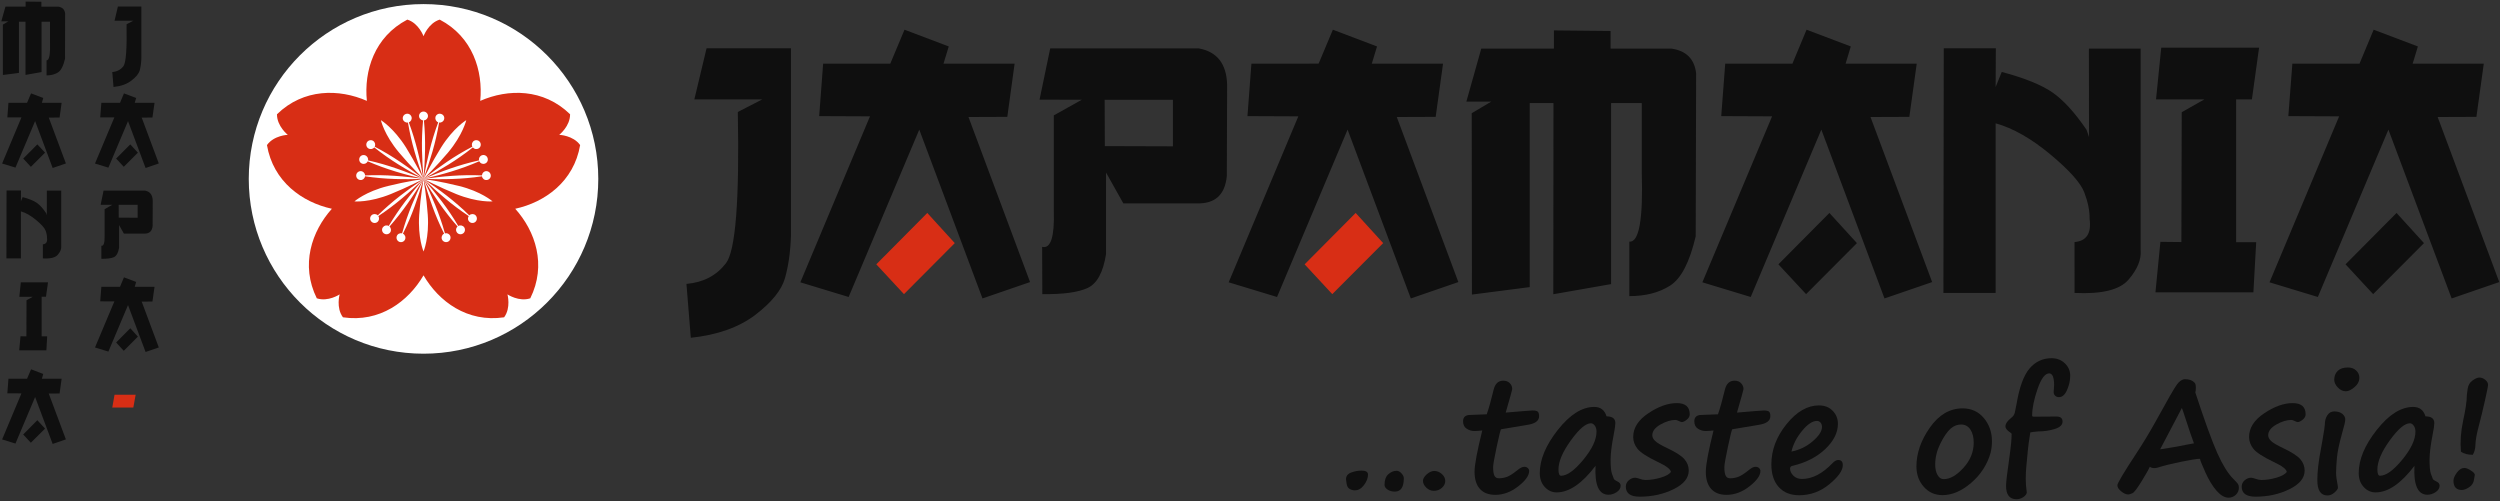 <?xml version="1.0" encoding="utf-8"?>
<!-- Generator: Adobe Illustrator 16.0.0, SVG Export Plug-In . SVG Version: 6.00 Build 0)  -->
<!DOCTYPE svg PUBLIC "-//W3C//DTD SVG 1.1//EN" "http://www.w3.org/Graphics/SVG/1.1/DTD/svg11.dtd">
<svg version="1.1" id="Vrstva_1" xmlns="http://www.w3.org/2000/svg" xmlns:xlink="http://www.w3.org/1999/xlink" x="0px" y="0px"
	 width="936.417px" height="187.709px" viewBox="-410 -81.542 936.417 187.709"
	 enable-background="new -410 -81.542 936.417 187.709" xml:space="preserve">
<rect x="-410" y="-81.542" width="936.417" height="187.709" fill="#333333" stroke="none"/>
<g>
	<path fill="#0F0F0F" d="M-149.924-44.311h25.438l-9.157,4.71c0.651,33.189-0.862,52.107-4.456,56.678
		c-3.562,4.622-8.498,7.18-14.784,7.72l1.632,20.181c9.932-1.048,18.001-3.899,24.164-8.577c6.123-4.701,9.84-9.284,11.103-13.731
		c1.275-4.464,2.049-9.765,2.252-15.864v-70.268h-31.613L-149.924-44.311z M-32.7-37.771l2.74-19.935h-26.634l1.962-6.44
		l-16.567-6.271l-5.329,12.711h-25.152l-1.481,19.657l19.025,0.083l-26.082,62.166l18.084,5.496l26.459-62.687l23.679,63.234
		l17.818-6.131l-23.063-61.829L-32.7-37.771z M39.096-63.404h-55.726l-3.987,19.184l15.813,0.047l-10.476,5.85v35.724
		c0.302,9.816-1.163,14.331-4.368,13.517l0.068,17.714c7.771,0.104,13.402-0.667,16.956-2.303c3.546-1.628,5.845-5.877,6.91-12.711
		v-30.529l6.484,11.556h27.65c6.791,0.131,10.46-3.3,11.107-10.285l0.115-34.183C49.417-57.622,45.895-62.153,39.096-63.404
		 M29.327-26.735l-25.494-0.08L3.766-44.172h25.569v17.437H29.327z M127.753-37.771l2.764-19.935h-26.685l1.953-6.44L89.25-70.417
		l-5.337,12.711H58.737l-1.481,19.657l19.049,0.083L50.223,24.201l18.108,5.496L94.762-32.99l23.684,63.234l17.806-6.131
		l-23.063-61.829L127.753-37.771z M216.101-63.333h-22.826v-6.604l-21.236-0.218v6.83h-27.21l-5.575,19.835h9.332l-7.33,4.352
		l0.079,67.936l21.65-2.796v-68.948h8.895l-0.063,71.617l21.65-3.796v-67.821h11.483v25.911c0.532,17.675-1,26.336-4.653,26.018
		v20.396c6.052,0,11.135-1.295,15.265-3.932c4.13-2.621,7.322-8.771,9.594-18.489l0.159-61.003
		C224.709-59.389,221.676-62.51,216.101-63.333 M305.178-37.771l2.765-19.935h-26.638l1.938-6.44l-16.567-6.271l-5.297,12.711
		H236.21l-1.493,19.657l19.045,0.083l-26.113,62.166l18.115,5.496l26.447-62.687l23.659,63.234l17.854-6.131l-23.096-61.829
		L305.178-37.771z M256.128,17.466L266.5,28.632L285.546,9.52l-10.31-11.297L256.128,17.466z M372.479-30.23l-0.937-2.708
		c-4.384-6.453-8.641-11.103-12.739-13.966c-4.098-2.832-10.436-5.409-19.013-7.692l-2.288,5.651l0.072-14.519h-19.506
		l-0.127,91.644h19.561v-63.528c6.481,1.799,13.287,5.662,20.451,11.607c7.147,5.937,11.381,10.694,12.747,14.248
		c1.366,3.586,2.049,6.878,2.001,9.944c0.715,5.416-1.175,8.307-5.646,8.672V28.18c10.213,0.5,16.996-1.144,20.276-5.035
		c3.304-3.86,4.78-7.541,4.486-10.988v-75.489h-19.386L372.479-30.23z M433.489-44.311l2.685-19.387h-36.645l-1.953,19.387h18.107
		l-8.482,4.793l-0.127,48.641l-7.862-0.083l-1.851,18.918h36.685l1.048-18.779h-7.513v-53.49H433.489z M503.062-37.715l14.519-0.056
		l2.764-19.935h-26.638l1.954-6.44l-16.567-6.271l-5.297,12.711h-25.152l-1.51,19.657l19.029,0.083l-26.081,62.166l18.107,5.496
		L484.62-32.99l23.684,63.234l17.838-6.131L503.062-37.715z M468.562,17.466l10.341,11.166L497.947,9.52L487.67-1.777
		L468.562,17.466z"/>
	<path fill="#D82E15" d="M-81.77,17.466l10.368,11.166L-52.372,9.52L-62.669-1.777L-81.77,17.466z M78.671,17.466l10.356,11.166
		L108.089,9.52L97.788-1.777L78.671,17.466z"/>
	<path fill="#FFFFFF" d="M-185.902-14.528c0,36.165-29.31,65.47-65.458,65.47c-36.152,0-65.462-29.306-65.462-65.47
		c0-36.156,29.31-65.482,65.462-65.482C-215.212-80.01-185.902-50.685-185.902-14.528"/>
	<path fill="#D82E15" d="M-192.7-27.2c-2.613-3.657-7.831-3.836-7.831-3.836s4.106-3.221,4.066-7.704
		c-9.979-9.725-23.262-9.57-33.654-5.016c1.104-11.25-2.839-23.993-15.177-30.441c-4.277,1.318-6.064,6.215-6.064,6.215
		s-1.799-4.896-6.067-6.215c-12.354,6.449-16.297,19.192-15.153,30.441c-10.369-4.555-23.699-4.709-33.674,5.016
		c-0.028,4.491,4.046,7.704,4.046,7.704s-5.186,0.17-7.799,3.836c2.351,13.735,13.215,21.424,24.311,23.854
		c-7.557,8.435-11.826,21.043-5.643,33.543c4.237,1.414,8.562-1.477,8.562-1.477s-1.43,5.003,1.235,8.593
		c13.795,2.033,24.466-5.925,30.184-15.725c5.699,9.8,16.393,17.758,30.18,15.725c2.649-3.581,1.251-8.593,1.251-8.593
		s4.301,2.891,8.55,1.477c6.195-12.5,1.934-25.108-5.631-33.543C-205.924-5.776-195.051-13.464-192.7-27.2"/>
	<path fill="#FFFFFF" d="M-244.482,8.09c0.357,0.87,1.311,1.267,2.18,0.949c0.854-0.333,1.271-1.298,0.961-2.164
		c-0.318-0.81-1.171-1.219-2.001-1.017c-2.116-7.545-4.856-13.768-8.018-20.387c2.073,7.052,4.202,13.517,7.7,20.502
		C-244.451,6.375-244.776,7.269-244.482,8.09 M-261.375,6.883c-0.322,0.858,0.115,1.831,0.953,2.164
		c0.87,0.318,1.831-0.079,2.164-0.949c0.318-0.83-0.056-1.715-0.814-2.117c3.499-6.985,5.619-13.45,7.704-20.502
		c-3.173,6.62-5.913,12.85-8.029,20.387C-260.196,5.656-261.089,6.073-261.375,6.883 M-266.561,3.568
		c-0.572,0.73-0.381,1.799,0.365,2.319c0.747,0.536,1.791,0.381,2.335-0.354c0.512-0.699,0.381-1.664-0.246-2.216
		c5.206-5.917,8.938-11.552,12.747-17.838c-4.769,5.587-9.03,10.889-13.037,17.624C-265.14,2.674-266.057,2.884-266.561,3.568
		 M-238.848,5.533c0.513,0.735,1.573,0.89,2.312,0.354c0.758-0.52,0.909-1.588,0.389-2.319c-0.497-0.684-1.478-0.886-2.204-0.465
		c-3.959-6.735-8.22-12.036-13.009-17.624c3.852,6.286,7.577,11.921,12.751,17.838C-239.26,3.87-239.36,4.834-238.848,5.533
		 M-234.078,1.606c0.699,0.588,1.755,0.465,2.331-0.234c0.587-0.715,0.464-1.763-0.227-2.367c-0.675-0.536-1.652-0.48-2.244,0.115
		c-5.595-5.484-11.071-9.499-17.135-13.641c5.325,5.067,10.392,9.59,16.948,13.922C-234.908,0.137-234.761,1.07-234.078,1.606
		 M-270.743-0.995c-0.715,0.604-0.83,1.652-0.218,2.367c0.552,0.699,1.616,0.83,2.335,0.234c0.651-0.536,0.802-1.478,0.333-2.204
		c6.544-4.332,11.619-8.863,16.932-13.922c-6.067,4.142-11.543,8.157-17.139,13.641C-269.099-1.476-270.076-1.531-270.743-0.995
		 M-228.436-20.239c0.894-0.266,1.382-1.203,1.072-2.097c-0.266-0.861-1.203-1.358-2.104-1.056
		c-0.814,0.266-1.279,1.104-1.108,1.918c-7.652,1.7-14.022,4.126-20.792,6.945c7.164-1.7,13.716-3.487,20.884-6.612
		C-230.119-20.358-229.257-19.969-228.436-20.239 M-230.671-25.981c0.77-0.484,0.973-1.517,0.488-2.299
		c-0.512-0.774-1.541-0.985-2.319-0.497c-0.715,0.48-0.969,1.421-0.567,2.172c-6.958,3.617-12.453,7.604-18.283,12.076
		c6.465-3.502,12.342-6.921,18.493-11.81C-232.379-25.663-231.43-25.508-230.671-25.981 M-229.468-15.505
		c0.139,0.838,0.877,1.466,1.739,1.394c0.901-0.043,1.62-0.822,1.561-1.728c-0.048-0.925-0.822-1.64-1.747-1.6
		c-0.878,0.056-1.513,0.738-1.561,1.6c-7.843-0.341-14.598,0.333-21.885,1.311C-244.002-14.31-237.228-14.342-229.468-15.505
		 M-252.98-1.094c-0.583,8.629,1.62,13.755,1.62,13.755s2.204-5.134,1.585-13.755c-0.473-6.91-1.585-13.434-1.585-13.434
		S-252.492-7.996-252.98-1.094 M-225.501-6.11c0,0-4.205-3.717-12.612-5.782c-6.679-1.676-13.255-2.629-13.255-2.629
		s5.877,3.089,12.255,5.67C-231.048-5.597-225.501-6.11-225.501-6.11 M-273.256-15.839c-0.032-0.862-0.707-1.544-1.568-1.6
		c-0.917-0.04-1.724,0.675-1.755,1.6c-0.032,0.906,0.659,1.684,1.592,1.728c0.83,0.072,1.584-0.556,1.724-1.394
		c7.744,1.164,14.558,1.188,21.896,0.977C-258.631-15.505-265.406-16.18-273.256-15.839 M-272.141-21.466
		c0.163-0.822-0.325-1.648-1.14-1.918c-0.877-0.302-1.822,0.187-2.089,1.056c-0.286,0.886,0.187,1.831,1.064,2.097
		c0.83,0.271,1.7-0.127,2.025-0.894c7.223,3.125,13.759,4.912,20.911,6.612c0,0-6.556,0.953-13.251,2.629
		c-8.415,2.064-12.628,5.781-12.628,5.781s5.579,0.513,13.628-2.748c6.401-2.581,12.25-5.67,12.25-5.67
		C-258.154-17.34-264.512-19.766-272.141-21.466 M-242.163-24.417c5.547-6.635,6.814-12.119,6.814-12.119s-4.821,2.871-9.419,10.205
		c-3.634,5.85-6.576,11.794-6.592,11.81c2.462-6.945,4.543-13.394,5.83-21.118c0.846,0.119,1.652-0.385,1.878-1.223
		c0.246-0.894-0.278-1.795-1.188-2.017c-0.885-0.274-1.799,0.262-2.057,1.163c-0.187,0.846,0.242,1.7,1.04,1.994
		c-2.732,7.327-4.173,13.982-5.512,21.201l0,0c0.584-7.334,0.901-14.125,0.159-21.924c0.865-0.091,1.513-0.791,1.513-1.668
		c0-0.901-0.763-1.644-1.664-1.644c-0.921,0-1.684,0.743-1.684,1.644c0,0.877,0.683,1.577,1.513,1.668
		c-0.75,7.799-0.409,14.589,0.17,21.924c-1.326-7.227-2.783-13.875-5.516-21.201c0.798-0.294,1.243-1.156,1.033-1.994
		c-0.25-0.894-1.164-1.438-2.049-1.163c-0.877,0.222-1.43,1.124-1.203,2.017c0.25,0.846,1.064,1.342,1.902,1.223
		c1.278,7.716,3.343,14.172,5.833,21.118c0,0-2.938-5.929-6.58-11.81c-4.623-7.334-9.396-10.205-9.396-10.205
		s1.211,5.484,6.791,12.119c4.424,5.27,9.185,9.896,9.185,9.896c-5.825-4.479-11.345-8.458-18.29-12.076
		c0.381-0.75,0.135-1.691-0.58-2.172c-0.747-0.497-1.814-0.278-2.307,0.496c-0.488,0.79-0.27,1.822,0.493,2.303
		c0.727,0.468,1.676,0.314,2.224-0.362c6.123,4.896,12,8.308,18.469,11.81l0,0C-251.36-14.528-246.603-19.147-242.163-24.417"/>
	<path fill="#0F0F0F" d="M-367.945-54.556l0.465,5.595c2.76-0.286,4.987-1.064,6.695-2.399c1.715-1.286,2.748-2.561,3.122-3.808
		c0.333-1.235,0.536-2.692,0.604-4.384v-19.534h-8.784l-1.255,5.31h7.045l-2.545,1.326c0.17,9.197-0.21,14.479-1.204,15.745
		C-364.804-55.426-366.186-54.703-367.945-54.556 M-369.398-18.75l7.35-17.429l6.58,17.567l4.952-1.707l-6.405-17.167l4.023-0.036
		l0.782-5.512h-7.418l0.544-1.799l-4.579-1.731l-1.477,3.538h-6.989l-0.429,5.448l5.301,0.016l-7.255,17.273L-369.398-18.75z
		 M-361.203-27.466l-5.301,5.317l2.871,3.09l5.277-5.302L-361.203-27.466z M-372.035,10.489v4.912
		c2.156,0.017,3.749-0.187,4.717-0.619c0.969-0.48,1.62-1.632,1.922-3.546V2.753l1.795,3.205h7.684
		c1.874,0.048,2.891-0.917,3.085-2.863l0.04-9.499c-0.063-2.18-1.056-3.431-2.962-3.756h-15.451l-1.096,5.317l4.356,0.016
		l-2.875,1.636v9.932C-370.749,9.441-371.166,10.7-372.035,10.489 M-358.442-4.827v4.849l-7.084-0.047l-0.024-4.801H-358.442z
		 M-366.504,46.749l2.871,3.113l5.277-5.313l-2.847-3.137L-366.504,46.749z M-352.899,31.405l0.782-5.528h-7.418l0.544-1.811
		l-4.579-1.731l-1.477,3.55h-6.989l-0.429,5.449l5.301,0.031l-7.255,17.25l5.02,1.533l7.35-17.417l6.58,17.567l4.952-1.699
		l-6.405-17.171L-352.899,31.405z M-408.93-72.319l0.008,18.866l6.016-0.778v-19.16h2.466v19.907l6.008-1.064v-18.843h3.165v7.196
		c0.163,4.912-0.262,7.319-1.287,7.231v5.667c1.691,0,3.117-0.389,4.261-1.096c1.14-0.735,2.025-2.435,2.653-5.143l0.04-16.948
		c-0.179-1.478-1.008-2.339-2.569-2.569h-6.326v-1.831l-5.905-0.063v1.887h-7.557l-1.545,5.516h2.605L-408.93-72.319z
		 M-387.681-37.521l0.766-5.512h-7.402l0.52-1.799l-4.57-1.731l-1.505,3.538h-6.961l-0.417,5.448l5.282,0.016l-7.239,17.273l5,1.529
		l7.362-17.429l6.572,17.567l4.96-1.691l-6.417-17.175L-387.681-37.521z M-396.017-27.466l-5.285,5.317l2.859,3.09l5.321-5.302
		L-396.017-27.466z M-407.548-10.184l-0.051,25.438h5.432V-2.361c1.791,0.48,3.669,1.552,5.67,3.22
		c2.001,1.636,3.181,2.966,3.562,3.951c0.366,0.985,0.552,1.922,0.544,2.748c0.202,1.513-0.326,2.319-1.553,2.418v5.27
		c2.831,0.163,4.717-0.286,5.611-1.398c0.929-1.068,1.334-2.068,1.271-3.018v-20.975h-5.393v9.181l-0.262-0.73
		c-1.204-1.815-2.399-3.113-3.539-3.896c-1.136-0.782-2.895-1.505-5.261-2.125l-0.651,1.557l0.036-4.034h-5.417V-10.184z
		 M-392.78,29.618l0.763-5.4h-10.189l-0.544,5.4h5.027l-2.343,1.311l-0.047,13.517l-2.204-0.031l-0.488,5.258h10.182l0.294-5.227
		h-2.069V29.61h1.62V29.618z M-387.681,65.841l0.766-5.512h-7.402l0.52-1.795l-4.57-1.747l-1.505,3.542h-6.961l-0.417,5.448
		l5.282,0.031l-7.239,17.25l5,1.541l7.362-17.425l6.572,17.568l4.952-1.7l-6.417-17.171L-387.681,65.841z M-401.31,81.201
		l2.859,3.098l5.321-5.305l-2.887-3.146L-401.31,81.201z"/>
	<polygon fill="#D82E15" points="-367.945,71.115 -360.055,71.115 -359.193,66.302 -367.1,66.318 	"/>
	<g>
		<path fill="#0F0F0F" d="M97.462,102.128c-0.604,0-1.238-0.167-1.906-0.517c-0.65-0.35-1.048-1.056-1.183-2.136l-0.199-1.518
			c0-1.184,0.636-2.018,1.898-2.494c1.255-0.476,2.565-0.73,3.955-0.73c1.58,0,2.383,0.509,2.383,1.493
			c0,1.287-0.501,2.589-1.485,3.907C99.94,101.454,98.78,102.128,97.462,102.128z M112.473,102.597c-1.08,0-1.985-0.255-2.748-0.763
			c-0.746-0.524-1.128-1.096-1.128-1.731c0-1.826,0.477-3.177,1.445-4.034c0.97-0.842,1.985-1.271,3.066-1.271
			c0.65,0,1.254,0.318,1.85,0.97c0.58,0.635,0.866,1.238,0.866,1.811C115.824,100.929,114.704,102.597,112.473,102.597z
			 M127.07,102.311c-1.049,0-2.002-0.397-2.836-1.199c-0.825-0.834-1.246-1.668-1.246-2.55c0-0.762,0.476-1.572,1.413-2.43
			c0.938-0.842,1.891-1.271,2.844-1.271c1.017,0,1.953,0.382,2.812,1.128c0.857,0.771,1.286,1.637,1.286,2.621
			c0,0.985-0.429,1.851-1.271,2.589C129.215,101.946,128.214,102.311,127.07,102.311z"/>
		<path fill="#0F0F0F" d="M152.262,79.248c-0.174,0-0.714,2.128-1.62,6.401c-0.905,4.257-1.365,6.846-1.365,7.751
			c0,1.557,0.175,2.652,0.508,3.272c0.334,0.635,0.874,0.937,1.636,0.937c1.08,0,2.113-0.19,3.098-0.556
			c0.985-0.381,2.271-1.207,3.884-2.51c1.001-0.834,1.851-1.239,2.533-1.239c0.548,0,1.001,0.159,1.335,0.477
			c0.333,0.318,0.508,0.684,0.508,1.112c0,1.668-1.366,3.59-4.082,5.718c-2.716,2.129-5.575,3.201-8.609,3.201
			c-2.525,0-4.447-0.755-5.781-2.239c-1.318-1.485-1.986-3.614-1.986-6.409c0-2.59,0.97-7.736,2.892-15.472
			c-1.224,0.144-2.073,0.198-2.542,0.198h-0.604c-0.89,0-1.779-0.277-2.685-0.85c-0.905-0.571-1.365-1.493-1.365-2.764
			c0-1.604,0.905-2.398,2.731-2.398l6.132-0.238c0.81-2.303,1.651-5.337,2.557-9.086c0.524-2.335,1.747-3.51,3.638-3.51
			c1.049,0,1.866,0.317,2.478,0.969c0.588,0.635,0.874,1.35,0.874,2.128c0,0.318-0.811,3.272-2.438,8.863
			c6.084-0.523,9.42-0.794,10.016-0.794c1,0,1.667,0.143,2.001,0.445c0.317,0.302,0.492,0.857,0.492,1.699
			c0,1.716-1.445,2.796-4.328,3.24L152.262,79.248z"/>
		<path fill="#0F0F0F" d="M187.636,92.939c-5.035,6.64-9.888,9.952-14.565,9.952c-1.731,0-3.217-0.667-4.464-2.033
			c-1.238-1.351-1.858-3.082-1.858-5.202c0-5.06,2.256-10.46,6.767-16.178c4.52-5.734,9.07-8.602,13.661-8.602
			c2.335,0,3.859,1.184,4.59,3.534c2.2,0,3.288,0.85,3.288,2.533c0,0.794-0.206,2.248-0.619,4.353c-0.778,3.932-1.16,7.1-1.16,9.451
			c0,2.446,0.175,4.161,0.509,5.162c0.334,0.984,0.572,1.636,0.73,1.954c0.159,0.294,0.619,0.611,1.382,0.961
			c0.763,0.365,1.144,0.865,1.144,1.532c0,0.969-0.492,1.779-1.477,2.431c-0.985,0.651-2.018,0.984-3.082,0.984
			C188.883,103.756,187.271,100.159,187.636,92.939z M185.912,77.007c-1.93,0-4.447,2.152-7.528,6.418
			c-3.09,4.272-4.631,7.918-4.631,10.88c0,1.573,0.318,2.351,0.97,2.351c2.255,0,5.035-1.993,8.331-5.996
			c3.296-4.002,4.947-7.513,4.947-10.515c0-0.953-0.222-1.716-0.65-2.264C186.929,77.293,186.444,77.007,185.912,77.007z"/>
		<path fill="#0F0F0F" d="M215.862,95.258c-0.08-1.032-1.731-2.279-4.94-3.78c-3.939-1.898-6.457-3.526-7.545-4.893
			c-1.096-1.365-1.636-2.859-1.636-4.463c0-3.384,1.89-6.354,5.687-8.88c3.804-2.549,7.338-3.796,10.643-3.796
			c3.224,0,4.844,1.397,4.844,4.209c0,0.747-0.365,1.414-1.104,2.002c-0.738,0.604-1.366,0.89-1.882,0.89
			c-0.199,0-0.572-0.136-1.112-0.405c-0.54-0.262-0.953-0.397-1.239-0.397c-1.699,0-3.565,0.564-5.614,1.716
			c-2.042,1.151-3.066,2.502-3.066,4.019c0,0.746,0.357,1.461,1.089,2.168c0.73,0.699,2.207,1.564,4.447,2.629
			c3.312,1.549,5.496,2.986,6.544,4.233c1.057,1.255,1.572,2.652,1.572,4.201c0,2.779-1.882,5.114-5.654,6.965
			c-3.78,1.875-8.021,2.819-12.724,2.819c-3.462,0-5.193-1.255-5.193-3.772c0-0.913,0.365-1.699,1.088-2.351
			c0.73-0.644,1.532-0.977,2.438-0.977c0.365,0,0.929,0.15,1.691,0.413c0.771,0.285,1.485,0.437,2.137,0.437
			c1.795,0,3.669-0.286,5.639-0.857C213.94,96.815,215.227,96.1,215.862,95.258z"/>
		<path fill="#0F0F0F" d="M238.878,79.248c-0.175,0-0.715,2.128-1.62,6.401c-0.913,4.257-1.366,6.846-1.366,7.751
			c0,1.557,0.167,2.652,0.509,3.272c0.333,0.635,0.881,0.937,1.644,0.937c1.072,0,2.104-0.19,3.09-0.556
			c0.984-0.381,2.279-1.207,3.892-2.51c0.984-0.834,1.834-1.239,2.525-1.239c0.556,0,1.001,0.159,1.334,0.477
			c0.334,0.318,0.509,0.684,0.509,1.112c0,1.668-1.366,3.59-4.082,5.718c-2.717,2.129-5.584,3.201-8.609,3.201
			c-2.525,0-4.448-0.755-5.774-2.239c-1.334-1.501-1.993-3.614-1.993-6.409c0-2.59,0.961-7.736,2.891-15.472
			c-1.223,0.144-2.08,0.198-2.549,0.198h-0.596c-0.882,0-1.779-0.277-2.685-0.85c-0.905-0.571-1.366-1.493-1.366-2.764
			c0-1.604,0.905-2.398,2.732-2.398l6.131-0.238c0.811-2.303,1.652-5.337,2.55-9.086c0.532-2.335,1.755-3.51,3.646-3.51
			c1.056,0,1.874,0.317,2.47,0.969c0.588,0.635,0.89,1.35,0.89,2.128c0,0.318-0.818,3.272-2.438,8.863
			c6.067-0.523,9.419-0.794,9.999-0.794c1.017,0,1.684,0.143,2.01,0.445c0.325,0.302,0.492,0.857,0.492,1.699
			c0,1.716-1.445,2.796-4.337,3.24L238.878,79.248z"/>
		<path fill="#0F0F0F" d="M280.256,92.677c0,2.001-1.668,4.368-5.011,7.132c-3.344,2.764-7.124,4.153-11.334,4.153
			c-3.232,0-5.781-1.016-7.632-3.049s-2.788-4.885-2.788-8.522c0-5.345,1.891-10.364,5.687-15.065
			c3.78-4.687,7.831-7.014,12.128-7.014c2.152,0,3.867,0.668,5.17,2.033c1.303,1.351,1.946,2.963,1.946,4.854
			c0,3.327-1.597,6.496-4.789,9.514c-3.209,3.019-7.291,5.083-12.278,6.243c-0.58,0.127-0.858,0.477-0.858,1.032
			c0,0.921,0.397,1.795,1.215,2.621c0.818,0.826,1.898,1.255,3.249,1.255c3.852,0,7.656-1.985,11.452-5.941
			c0.73-0.762,1.43-1.159,2.112-1.159C279.692,90.748,280.256,91.399,280.256,92.677z M261.013,87.61
			c3.025-0.619,5.679-1.897,7.981-3.884c2.304-1.969,3.463-3.764,3.463-5.368c0-0.628-0.175-1.159-0.524-1.581
			c-0.357-0.437-0.81-0.65-1.366-0.65c-1.659,0-3.51,1.215-5.543,3.685C263.006,82.25,261.656,84.846,261.013,87.61z"/>
		<path fill="#0F0F0F" d="M335.636,88c-1.278,4.479-3.717,8.244-7.299,11.325c-3.582,3.065-7.163,4.591-10.737,4.591
			c-2.844,0-5.179-1.033-7.005-3.113c-1.843-2.058-2.764-4.623-2.764-7.641c0-4.916,1.684-9.784,5.051-14.565s7.45-7.18,12.255-7.18
			c3.264,0,5.917,1.207,7.95,3.638c2.017,2.414,3.033,5.289,3.033,8.641c0,1.461-0.158,2.883-0.484,4.272V88z M320.713,78.929
			c-1.334,1.191-2.645,3.082-3.924,5.687c-1.286,2.605-1.922,5.21-1.922,7.831c0,1.589,0.286,2.891,0.874,3.924
			c0.58,1.032,1.35,1.557,2.303,1.557c2.375,0,4.845-1.414,7.402-4.233s3.844-5.948,3.844-9.467c0-1.97-0.413-3.582-1.239-4.868
			c-0.833-1.264-1.993-1.898-3.494-1.898c-1.414,0-2.685,0.5-3.813,1.469H320.713L320.713,78.929z"/>
		<path fill="#0F0F0F" d="M349.495,87.944l-0.493,5.146c-0.158,1.636-0.222,3.272-0.222,4.884c0,1.446,0.127,3.13,0.396,5.052
			c-0.19,0.667-0.667,1.23-1.43,1.716c-0.778,0.477-1.572,0.714-2.414,0.714c-2.621,0-3.932-1.667-3.932-4.987
			c0-1.477,0.421-4.987,1.231-10.563c0.572-3.987,0.857-6.974,0.857-8.911c0-0.135-0.111-0.254-0.341-0.413
			c-1.327-0.857-1.978-1.636-1.978-2.406c0-1.001,0.73-2.081,2.207-3.248c0.707-0.541,1.145-1.191,1.303-1.923
			c0.159-0.746,0.397-1.905,0.699-3.494c1.032-6.1,2.637-10.436,4.805-13.017c2.185-2.565,4.933-3.868,8.284-3.868
			c1.945,0,3.598,0.636,4.947,1.906c1.343,1.271,2.018,2.843,2.018,4.718c0,1.684-0.382,3.431-1.168,5.241
			c-0.778,1.819-1.795,2.725-3.05,2.725c-0.556,0-1.032-0.167-1.413-0.54c-0.382-0.35-0.572-0.811-0.572-1.382l0.175-2.518
			c0-2.963-0.619-4.464-1.858-4.464c-1.549,0-3.002,1.938-4.344,5.829c-1.351,3.908-2.025,7.22-2.025,9.952
			c0,0.285,0.175,0.437,0.54,0.437c3.955,0,6.751-0.016,8.387-0.056c1.636-0.048,2.462,0.588,2.462,1.891
			c0,1.246-1.001,2.199-2.971,2.795c-1.978,0.604-4.058,0.897-6.242,0.897c-1.478,0.136-2.431,0.255-2.875,0.374
			c-0.461,2.827-0.794,5.328-1.001,7.497v0.016H349.495z"/>
		<path fill="#0F0F0F" d="M395.249,93.273c-0.326,0.818-1.318,2.589-2.994,5.321c-1.676,2.748-2.836,4.288-3.486,4.591
			c-0.651,0.317-1.216,0.477-1.724,0.477c-0.684,0-1.525-0.382-2.479-1.128c-0.969-0.763-1.461-1.541-1.461-2.335
			c0-0.747,2.414-4.781,7.211-12.088c2.613-3.987,5.004-7.958,7.164-11.865c4.353-7.927,6.997-12.533,7.966-13.819
			c0.969-1.279,1.962-1.931,2.971-1.931c1.628,0,2.804,0.438,3.534,1.247c0.365,0.271,0.54,0.922,0.54,1.923
			c0,0.746-0.063,1.35-0.19,1.811c3.494,10.682,6.242,18.219,8.212,22.65c1.985,4.432,3.963,7.641,5.948,9.634
			c1.001,1.001,1.604,1.668,1.835,2.018c0.206,0.333,0.317,0.802,0.317,1.365c0,1.049-0.381,1.931-1.144,2.646
			c-0.771,0.723-1.676,1.088-2.725,1.088c-1.453,0-2.931-0.85-4.432-2.534c-1.501-1.684-2.914-4.002-4.249-6.94
			c-1.318-2.939-1.985-4.606-1.985-4.956c0-0.08-0.047-0.127-0.15-0.127c-1.032,0-3.328,0.365-6.901,1.096
			c-3.574,0.73-6.434,1.43-8.594,2.128c-0.556,0.167-1.049,0.255-1.47,0.255C396.226,93.797,395.654,93.623,395.249,93.273z
			 M411.776,84.513c-0.461-1.136-1.827-5.154-4.082-12.049c-0.199-0.635-0.35-1.032-0.43-1.207l-8.148,15.503
			c1.208-0.222,2.446-0.413,3.701-0.588c0.85-0.095,2.986-0.492,6.434-1.19C410.093,84.791,410.935,84.632,411.776,84.513z"/>
		<path fill="#0F0F0F" d="M446.547,95.258c-0.08-1.032-1.716-2.279-4.933-3.78c-3.939-1.898-6.457-3.526-7.553-4.893
			c-1.08-1.365-1.636-2.859-1.636-4.463c0-3.384,1.906-6.354,5.702-8.88c3.796-2.549,7.33-3.796,10.635-3.796
			c3.232,0,4.844,1.397,4.844,4.209c0,0.747-0.365,1.414-1.104,2.002c-0.746,0.604-1.366,0.89-1.874,0.89
			c-0.207,0-0.588-0.136-1.12-0.405c-0.532-0.262-0.945-0.397-1.231-0.397c-1.699,0-3.573,0.564-5.622,1.716
			c-2.042,1.151-3.066,2.502-3.066,4.019c0,0.746,0.357,1.461,1.089,2.168c0.73,0.699,2.199,1.564,4.447,2.629
			c3.312,1.549,5.487,2.986,6.536,4.233c1.064,1.255,1.58,2.652,1.58,4.201c0,2.779-1.882,5.114-5.662,6.965
			c-3.78,1.875-8.021,2.819-12.716,2.819c-3.471,0-5.201-1.255-5.201-3.772c0-0.913,0.365-1.699,1.096-2.351
			c0.73-0.644,1.541-0.977,2.438-0.977c0.365,0,0.929,0.15,1.691,0.413c0.771,0.285,1.478,0.437,2.128,0.437
			c1.795,0,3.678-0.286,5.647-0.857C444.624,96.815,445.911,96.1,446.547,95.258z"/>
		<path fill="#0F0F0F" d="M459.889,83.497v0.031c0.604-3.486,0.906-5.464,0.906-5.948c0-1.422,0.317-2.605,0.937-3.566
			c0.62-0.969,1.493-1.453,2.598-1.453c1.294,0,2.311,0.317,3.033,0.921c0.73,0.62,1.097,1.303,1.097,2.065
			s-0.357,2.351-1.064,4.733l-0.167,0.636c-1.049,3.685-1.684,6.703-1.891,9.037c-0.214,2.336-0.317,4.21-0.317,5.655
			c0,1.159,0.207,2.716,0.604,4.67c0.056,0.35,0.088,0.636,0.088,0.85c0,0.445-0.421,1.032-1.247,1.779
			c-0.826,0.755-1.731,1.136-2.685,1.136c-2.525,0-3.788-1.922-3.788-5.75c0-3.24,0.469-7.195,1.382-11.865
			C459.563,85.394,459.73,84.41,459.889,83.497z M473.74,59.917c0,1.35-0.611,2.541-1.843,3.573
			c-1.223,1.018-2.287,1.525-3.185,1.525c-1.151,0-2.168-0.477-3.05-1.43c-0.89-0.953-1.334-1.906-1.334-2.875
			c0-1.366,0.437-2.478,1.31-3.336c0.874-0.857,2.145-1.271,3.797-1.271c1.271,0,2.303,0.365,3.105,1.128
			C473.343,57.995,473.74,58.884,473.74,59.917z"/>
		<path fill="#0F0F0F" d="M494.373,92.939c-5.035,6.64-9.88,9.952-14.565,9.952c-1.731,0-3.217-0.667-4.447-2.033
			c-1.255-1.351-1.866-3.082-1.866-5.202c0-5.06,2.247-10.46,6.767-16.178c4.519-5.734,9.062-8.602,13.66-8.602
			c2.335,0,3.867,1.184,4.582,3.534c2.208,0,3.305,0.85,3.305,2.533c0,0.794-0.207,2.248-0.636,4.353
			c-0.763,3.932-1.151,7.1-1.151,9.451c0,2.446,0.166,4.161,0.5,5.162c0.334,0.984,0.588,1.636,0.738,1.954
			c0.167,0.294,0.612,0.611,1.382,0.961c0.763,0.365,1.152,0.865,1.152,1.532c0,0.969-0.501,1.779-1.485,2.431
			c-0.985,0.651-2.01,0.984-3.082,0.984C495.62,103.756,494.008,100.159,494.373,92.939z M492.658,77.007
			c-1.938,0-4.448,2.152-7.537,6.418c-3.09,4.272-4.631,7.918-4.631,10.88c0,1.573,0.318,2.351,0.97,2.351
			c2.255,0,5.035-1.993,8.331-5.996c3.296-4.002,4.947-7.513,4.947-10.515c0-0.953-0.214-1.716-0.65-2.264
			C493.675,77.293,493.182,77.007,492.658,77.007z"/>
		<path fill="#0F0F0F" d="M512.155,101.994c-2.104,0-3.169-1.16-3.169-3.495c0-0.873,0.445-1.89,1.303-3.034
			c0.85-1.159,1.779-1.73,2.78-1.73c0.65,0,1.461,0.317,2.438,0.953c0.978,0.635,1.47,1.159,1.47,1.604l-0.286,1.779
			c-0.175,1.255-0.802,2.24-1.866,2.907C513.752,101.66,512.862,101.994,512.155,101.994z M516.229,88.809
			c-1.905,0-3.398-0.396-4.447-1.175c-0.31-3.733-0.04-7.577,0.811-11.517c0.929-4.257,1.397-7.449,1.397-9.577
			c0-0.207,0.111-1.001,0.302-2.399c0.198-1.382,0.811-2.446,1.827-3.16c1.017-0.731,1.866-1.104,2.573-1.104
			c0.778,0,1.509,0.286,2.207,0.85c0.691,0.572,1.041,1.184,1.041,1.858c0,0.54-0.39,2.526-1.168,5.957
			c-0.771,3.431-1.532,6.592-2.303,9.482c-0.811,3.002-1.224,5.401-1.263,7.196C517.167,86.578,516.842,87.777,516.229,88.809z"/>
	</g>
</g>
</svg>
